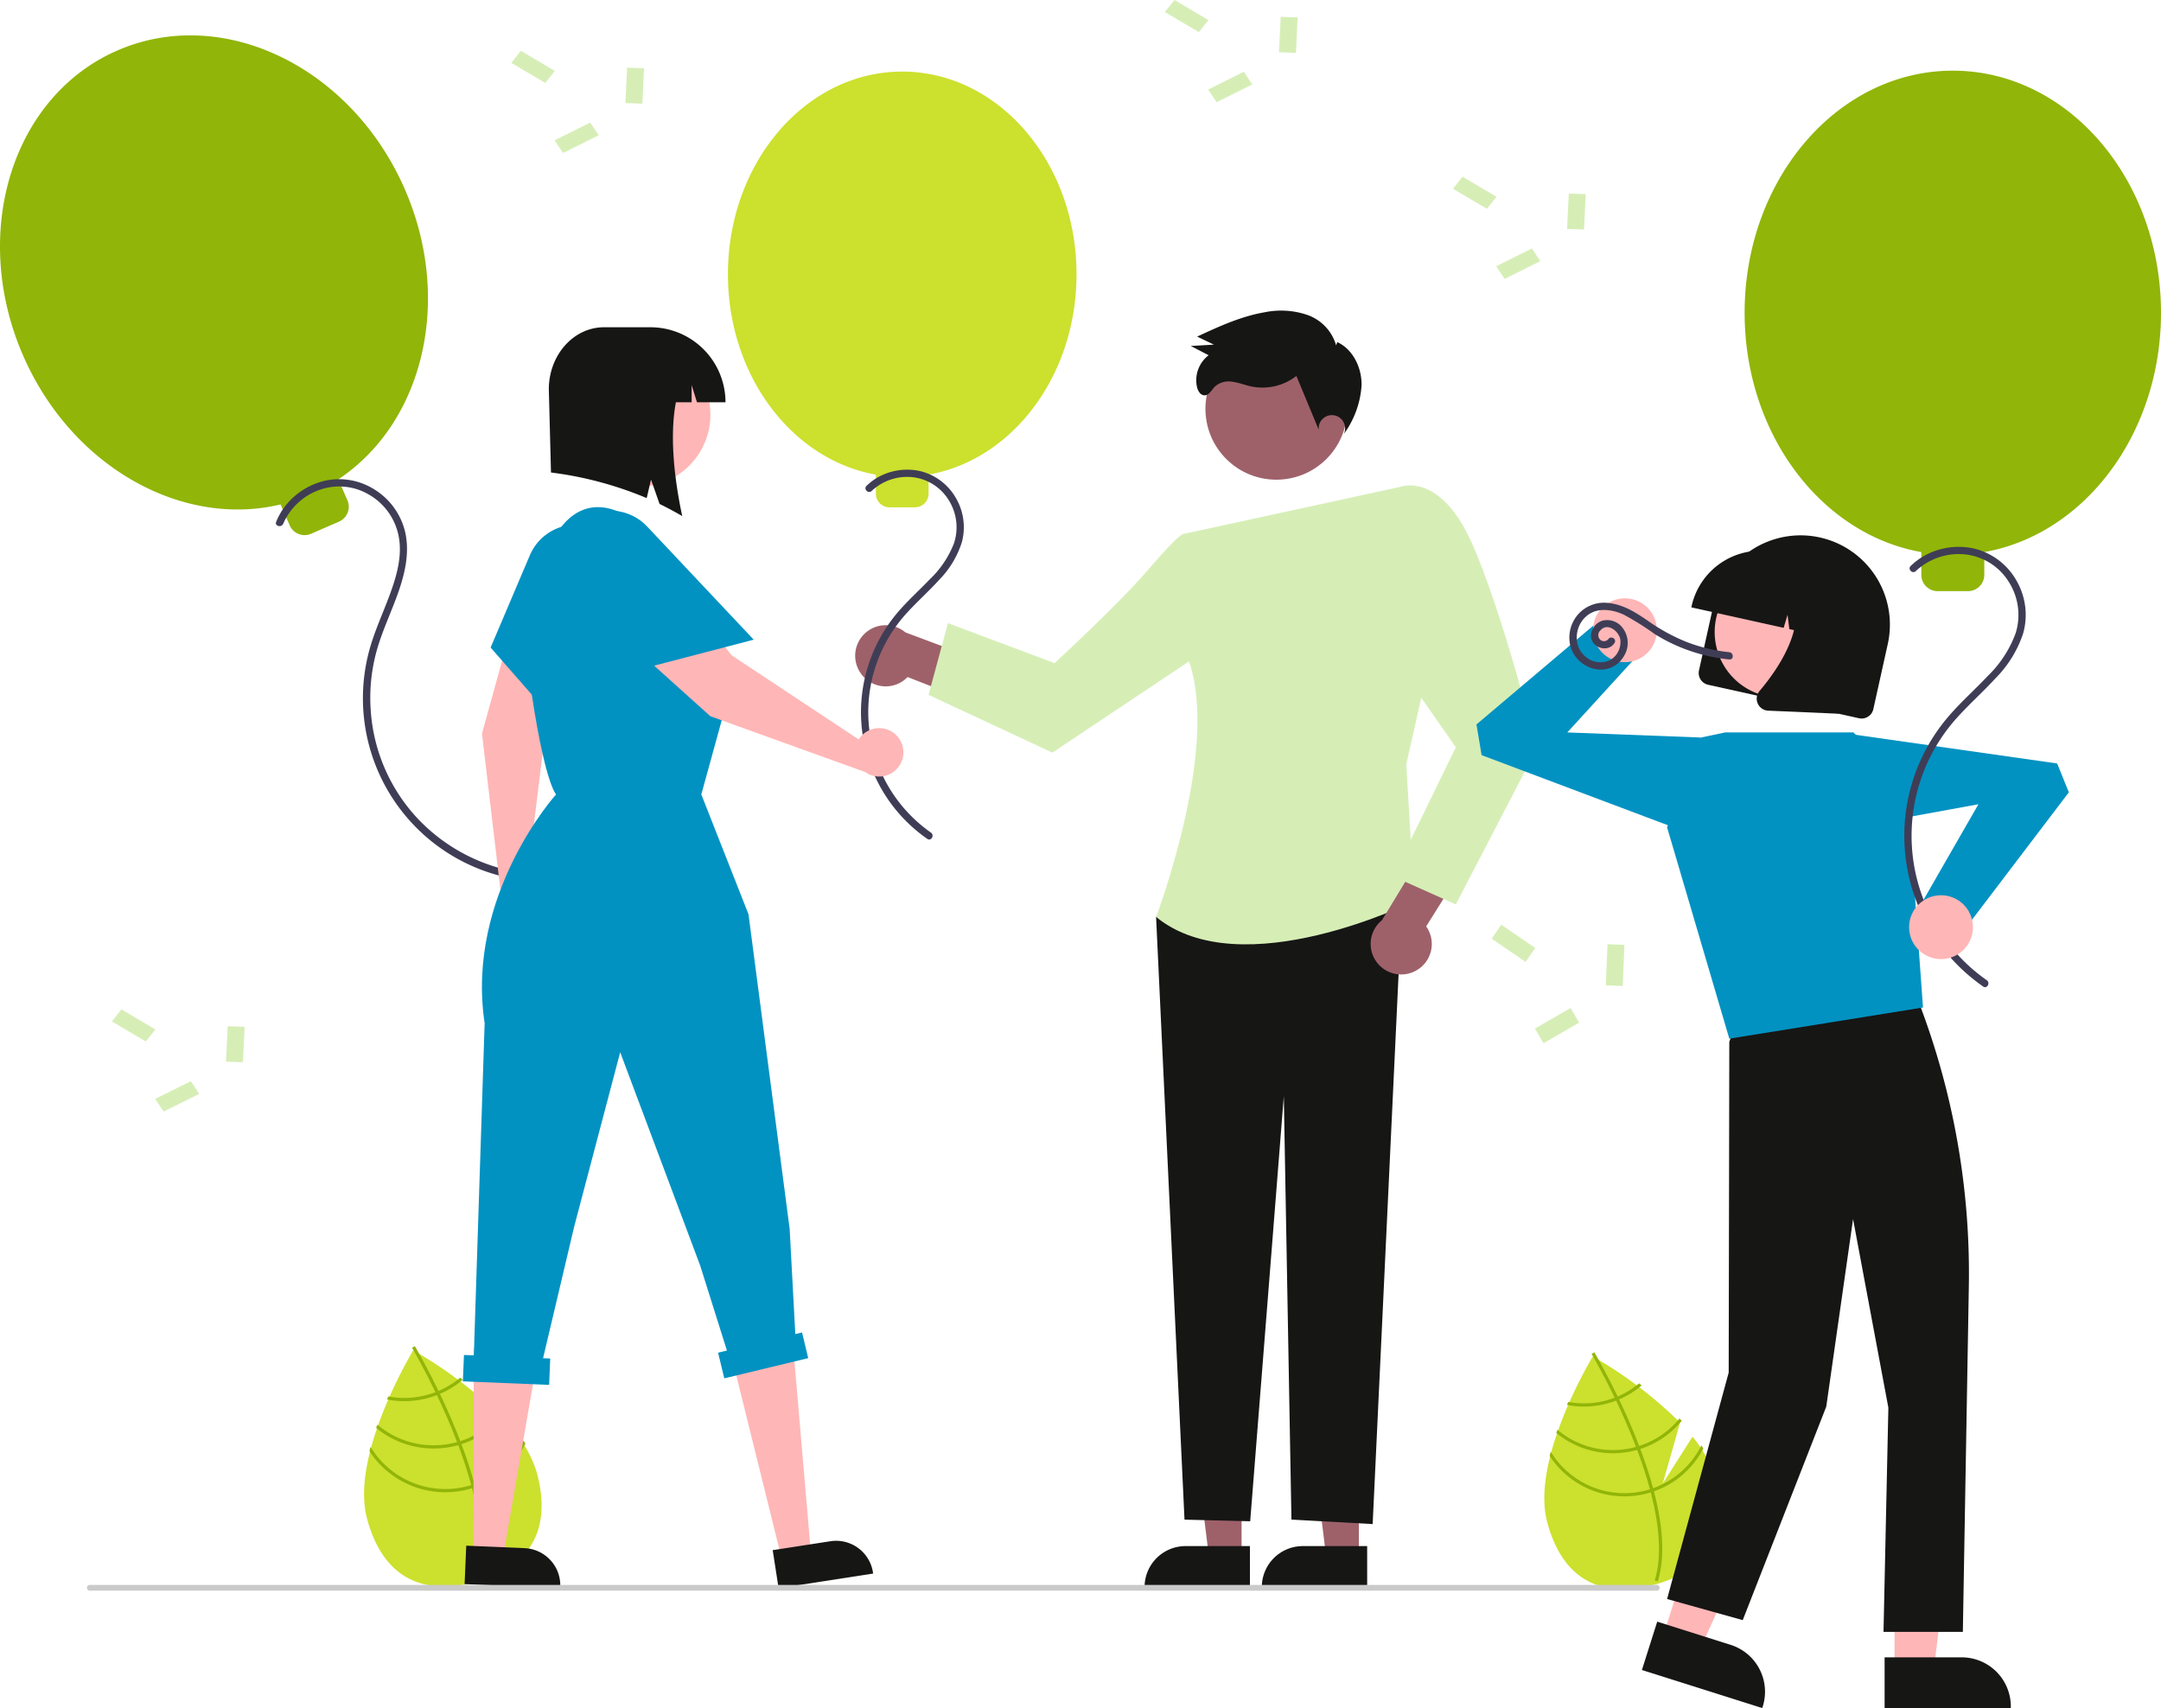 <svg xmlns="http://www.w3.org/2000/svg" width="400" height="316.174" viewBox="0 0 400 316.174">
  <g id="imagen_producto" transform="translate(-3211.389 -4708.262)">
    <path id="Trazado_908" data-name="Trazado 908" d="M4882.262,6545.92h-6.047l-2.876-23.323h8.925Z" transform="translate(-1419.353 -1549.494)" fill="#9e616a"/>
    <path id="Trazado_909" data-name="Trazado 909" d="M4830.963,6676.685h-19.5v-.247a7.589,7.589,0,0,1,7.589-7.588h11.909Z" transform="translate(-1366.512 -1674.398)" fill="#161615"/>
    <path id="Trazado_910" data-name="Trazado 910" d="M4733.594,6545.92h-6.046l-2.877-23.323h8.924Z" transform="translate(-1292.386 -1549.494)" fill="#9e616a"/>
    <path id="Trazado_911" data-name="Trazado 911" d="M4682.293,6676.685h-19.5v-.247a7.589,7.589,0,0,1,7.589-7.588h11.909Z" transform="translate(-1239.543 -1674.398)" fill="#161615"/>
    <path id="Trazado_912" data-name="Trazado 912" d="M4296.9,5510.091a5.62,5.62,0,0,0,8.6.589l11.964,4.672,4.613-6.578-16.989-6.361a5.651,5.651,0,0,0-8.187,7.677Z" transform="translate(-926.116 -677.095)" fill="#9e616a"/>
    <path id="Trazado_913" data-name="Trazado 913" d="M4693.112,5835.826l-15.753,5.139,5.262,111.563,12.158.3,6.222-78.676,1.413,78.366,15.033.829,5.542-117.521Z" transform="translate(-1251.98 -962.972)" fill="#161615"/>
    <path id="Trazado_914" data-name="Trazado 914" d="M4682.482,5333.895l40.431-8.785,4.5,34.814-3.744,16.634,1.5,25.279s-31.97,15.912-47.807,2.961c0,0,12.729-33.435,5.351-49.087Z" transform="translate(-1251.979 -526.806)" fill="#d6eeb6"/>
    <path id="Trazado_915" data-name="Trazado 915" d="M4443.056,5390.146l-7-4.924s-.414-.573-6.249,6.249-17.672,17.672-17.672,17.672l-19.729-7.4-3.594,13.28,22.929,10.685,32.461-21.679Z" transform="translate(-1005.551 -578.133)" fill="#d6eeb6"/>
    <path id="Trazado_916" data-name="Trazado 916" d="M4957.538,5793.988a5.622,5.622,0,0,0,2.181-8.339l6.819-10.885-5.6-5.757-9.414,15.507a5.651,5.651,0,0,0,6.018,9.474Z" transform="translate(-1484.345 -905.906)" fill="#9e616a"/>
    <path id="Trazado_917" data-name="Trazado 917" d="M4946.241,5330.854l6.306-6.858s7.026-2.447,12.767,10.2,12.153,38.292,12.153,38.292l-14.991,28.876-11.643-5.2,11.643-23.878-12.32-17.683Z" transform="translate(-1481.614 -525.691)" fill="#d6eeb6"/>
    <circle id="Elipse_77" data-name="Elipse 77" cx="13.124" cy="13.124" r="13.124" transform="translate(3429.079 4783.933) rotate(-45)" fill="#9e616a"/>
    <path id="Trazado_918" data-name="Trazado 918" d="M4748.237,5108.653a8.446,8.446,0,0,0-5.292-5.627,15.068,15.068,0,0,0-7.924-.507c-4.384.745-8.478,2.636-12.512,4.507l3.109,1.487-4.291.246,3.315,1.715a5.814,5.814,0,0,0-2.154,5.9c.17.71.626,1.494,1.357,1.518.883.03,1.344-1,1.962-1.63a3.853,3.853,0,0,1,3.285-.868c1.165.158,2.269.606,3.417.854a10.24,10.24,0,0,0,8.372-1.939l4.134,9.955a2.449,2.449,0,1,1,4.654.785,17.17,17.17,0,0,0,3.279-9c.049-3.238-1.557-6.65-4.5-8.009" transform="translate(-1289.531 -336.456)" fill="#161615"/>
    <path id="Trazado_919" data-name="Trazado 919" d="M3700.879,6435.719l-5.59,8.789,3.256-11.442a78.919,78.919,0,0,0-16.393-12.422s-11.72,19.262-8.565,31.11,11.3,14.11,19.989,11.8,14.631-8.326,11.477-20.174A21.51,21.51,0,0,0,3700.879,6435.719Z" transform="translate(-394.269 -1462.423)" fill="#cce02e"/>
    <path id="Trazado_920" data-name="Trazado 920" d="M3745.455,6440.813l.155.584c1.773,6.8,2.038,12.4.784,16.727-.017.063-.038.125-.055.188l-.292-.086-.28-.086c1.42-4.691.786-10.619-.758-16.548-.048-.191-.1-.386-.151-.579-.676-2.5-1.5-5-2.406-7.4-.068-.186-.14-.375-.212-.563-1.206-3.159-2.524-6.133-3.746-8.7-.086-.182-.174-.362-.262-.54-2.085-4.331-3.852-7.4-4.249-8.077-.047-.083-.075-.128-.081-.139l.254-.151,0,0,.257-.152c.006.011.1.163.261.448.614,1.063,2.246,3.957,4.126,7.846.084.176.172.356.258.538.993,2.08,2.046,4.418,3.048,6.9q.379.935.725,1.85c.075.188.147.376.215.562Q3744.511,6437.326,3745.455,6440.813Z" transform="translate(-446.242 -1457.853)" fill="#91b508"/>
    <path id="Trazado_921" data-name="Trazado 921" d="M3711.695,6457.733c-.187.078-.376.156-.571.229a16.555,16.555,0,0,1-1.608.518,16.052,16.052,0,0,1-7.111.271c-.081.186-.161.371-.244.56a16.645,16.645,0,0,0,7.509-.252,17.208,17.208,0,0,0,1.716-.556c.191-.072.381-.151.567-.231a16.518,16.518,0,0,0,4.24-2.624l-.489-.372A16,16,0,0,1,3711.695,6457.733Z" transform="translate(-419.133 -1492)" fill="#91b508"/>
    <path id="Trazado_922" data-name="Trazado 922" d="M3704,6505.538q-.295.1-.594.177c-.06.019-.124.036-.184.052a16.141,16.141,0,0,1-14.583-3.279c-.07.2-.14.4-.207.606a16.739,16.739,0,0,0,14.944,3.251c.081-.021.162-.043.242-.067.2-.057.4-.116.6-.177a16.656,16.656,0,0,0,7.772-5.289c-.138-.146-.276-.292-.417-.437A16.03,16.03,0,0,1,3704,6505.538Z" transform="translate(-407.412 -1530.515)" fill="#91b508"/>
    <path id="Trazado_923" data-name="Trazado 923" d="M3699.353,6543.034c-.2.071-.4.137-.6.2s-.43.13-.646.188a16.184,16.184,0,0,1-17.99-7.261c-.068.269-.136.535-.2.8a16.777,16.777,0,0,0,18.342,7.037c.217-.058.433-.118.644-.187s.4-.126.6-.194a16.728,16.728,0,0,0,9.282-8.047c-.118-.2-.243-.39-.37-.586A16.133,16.133,0,0,1,3699.353,6543.034Z" transform="translate(-400.14 -1560.074)" fill="#91b508"/>
    <path id="Trazado_924" data-name="Trazado 924" d="M5197.114,6443.278l-5.509,8.661,3.209-11.275a77.767,77.767,0,0,0-16.155-12.241s-11.55,18.981-8.441,30.658,11.135,13.905,19.7,11.626,14.418-8.2,11.31-19.881A21.194,21.194,0,0,0,5197.114,6443.278Z" transform="translate(-1672.443 -1469.067)" fill="#cce02e"/>
    <path id="Trazado_925" data-name="Trazado 925" d="M5241.042,6448.3l.153.575c1.747,6.7,2.008,12.219.772,16.484-.017.063-.037.123-.054.185l-.288-.085-.276-.085c1.4-4.623.775-10.464-.748-16.308-.047-.189-.1-.38-.148-.571-.667-2.468-1.482-4.926-2.371-7.289-.067-.184-.138-.369-.208-.555-1.189-3.113-2.488-6.044-3.691-8.571-.084-.179-.171-.357-.258-.533-2.055-4.268-3.8-7.291-4.187-7.959-.046-.082-.074-.127-.08-.138l.25-.149,0,0,.253-.15c.006.011.1.16.258.441.6,1.047,2.213,3.9,4.066,7.732.083.173.17.352.254.53.979,2.049,2.017,4.354,3,6.8q.374.921.714,1.824c.074.185.145.37.211.554Q5240.112,6444.863,5241.042,6448.3Z" transform="translate(-1723.66 -1464.563)" fill="#91b508"/>
    <path id="Trazado_926" data-name="Trazado 926" d="M5207.772,6464.974c-.185.076-.371.153-.562.226a16.363,16.363,0,0,1-1.585.51,15.823,15.823,0,0,1-7.008.267c-.08.183-.159.366-.24.552a16.4,16.4,0,0,0,7.4-.249,16.819,16.819,0,0,0,1.691-.548c.188-.071.375-.149.559-.228a16.277,16.277,0,0,0,4.178-2.586c-.165-.124-.325-.246-.482-.366A15.769,15.769,0,0,1,5207.772,6464.974Z" transform="translate(-1696.945 -1498.214)" fill="#91b508"/>
    <path id="Trazado_927" data-name="Trazado 927" d="M5200.194,6512.084q-.29.1-.585.174c-.059.019-.122.036-.182.052a15.907,15.907,0,0,1-14.371-3.231c-.069.2-.138.4-.2.6a16.5,16.5,0,0,0,14.727,3.2c.08-.021.16-.042.239-.066.2-.056.394-.114.588-.175a16.4,16.4,0,0,0,7.659-5.212c-.136-.144-.272-.288-.411-.431A15.8,15.8,0,0,1,5200.194,6512.084Z" transform="translate(-1685.394 -1536.17)" fill="#91b508"/>
    <path id="Trazado_928" data-name="Trazado 928" d="M5195.61,6549.036c-.195.07-.392.134-.589.2s-.423.128-.637.185a15.949,15.949,0,0,1-17.729-7.155c-.067.265-.134.527-.2.791a16.533,16.533,0,0,0,18.075,6.935c.214-.057.427-.116.634-.184s.4-.124.593-.191a16.485,16.485,0,0,0,9.148-7.93c-.116-.2-.24-.385-.364-.578A15.9,15.9,0,0,1,5195.61,6549.036Z" transform="translate(-1678.228 -1565.299)" fill="#91b508"/>
    <path id="Trazado_929" data-name="Trazado 929" d="M4198.969,4836.566c0-20.718-14.444-37.513-32.262-37.513s-32.261,16.8-32.261,37.513c0,18.791,11.881,34.354,27.385,37.087v3.535a2.519,2.519,0,0,0,2.518,2.519h4.717a2.519,2.519,0,0,0,2.518-2.519v-3.535C4187.087,4870.92,4198.969,4855.357,4198.969,4836.566Z" transform="translate(-788.317 -77.538)" fill="#cce02e"/>
    <path id="Trazado_930" data-name="Trazado 930" d="M4305.313,5307.791a9.6,9.6,0,0,1,7.608-2.545,9.02,9.02,0,0,1,6.742,4.4,9.416,9.416,0,0,1,.871,7.863,18.355,18.355,0,0,1-4.5,6.67c-1.938,2.033-4.047,3.908-5.87,6.05a28.522,28.522,0,0,0,3.653,40.613q.869.71,1.79,1.353c.71.5,1.383-.668.678-1.161a27.205,27.205,0,0,1-4.517-40.6c1.923-2.123,4.075-4.023,6-6.146a17.5,17.5,0,0,0,4.239-7.016,10.723,10.723,0,0,0-1.1-8.166,10.426,10.426,0,0,0-6.681-5,11.059,11.059,0,0,0-8.195,1.418,10.56,10.56,0,0,0-1.667,1.316c-.625.6.327,1.551.95.951Z" transform="translate(-932.576 -508.652)" fill="#3f3d56"/>
    <path id="Trazado_931" data-name="Trazado 931" d="M3286.333,4781.625c-9.871-22.692-33.694-34.207-53.209-25.717s-27.334,33.767-17.463,56.459c8.953,20.581,29.382,31.966,47.665,27.574l1.684,3.872a3.007,3.007,0,0,0,3.958,1.558l5.167-2.248a3.007,3.007,0,0,0,1.558-3.958l-1.684-3.872C3289.687,4824.913,3295.286,4802.206,3286.333,4781.625Z" transform="translate(0 -38.305)" fill="#91b508"/>
    <path id="Trazado_932" data-name="Trazado 932" d="M3562.667,5324.171a11.5,11.5,0,0,1,6.889-6.323,10.856,10.856,0,0,1,9.1,1.012,11.389,11.389,0,0,1,5.387,7.689c.689,3.688-.429,7.443-1.7,10.875-1.332,3.6-2.991,7.093-3.917,10.83a33.965,33.965,0,0,0,23.805,40.937q1.192.336,2.407.579c.844.171,1.206-1.124.357-1.3a33.206,33.206,0,0,1-17.582-9.868,32.427,32.427,0,0,1-8.532-19.6,32.793,32.793,0,0,1,1-11.022c1.021-3.789,2.75-7.336,4.054-11.028,1.244-3.523,2.125-7.306,1.344-11.034a12.68,12.68,0,0,0-5.538-7.96,12.249,12.249,0,0,0-9.292-1.755,13.073,13.073,0,0,0-7.945,5.432,12.348,12.348,0,0,0-1.143,2.18c-.33.8.969,1.147,1.3.357Z" transform="translate(-298.849 -518.969)" fill="#3f3d56"/>
    <path id="Trazado_933" data-name="Trazado 933" d="M5613.819,6662.631h7.246l3.446-27.948h-10.694Z" transform="translate(-2051.743 -1645.219)" fill="#ffb6b6"/>
    <path id="Trazado_934" data-name="Trazado 934" d="M5601.165,6809.937h14.27a9.094,9.094,0,0,1,9.093,9.093v.3h-23.363Z" transform="translate(-2040.937 -1794.89)" fill="#161615"/>
    <path id="Trazado_935" data-name="Trazado 935" d="M5320.028,6628.037l6.909,2.185,11.716-25.606-10.2-3.225Z" transform="translate(-1800.839 -1616.786)" fill="#ffb6b6"/>
    <path id="Trazado_936" data-name="Trazado 936" d="M5296.277,6764.666l13.6,4.3h0a9.094,9.094,0,0,1,5.928,11.413l-.089.282-22.275-7.046Z" transform="translate(-1778.136 -1756.228)" fill="#161615"/>
    <path id="Trazado_937" data-name="Trazado 937" d="M5340.889,5951.728l-4.021,11.34-.114,61.221-11.4,41.916,14,3.906,15.461-39.522,4.959-34.715,6.536,34.917-.9,41.5h14.686l1.108-63.953a140.216,140.216,0,0,0-9.257-52.589h0Z" transform="translate(-1805.385 -1061.956)" fill="#161615"/>
    <path id="Trazado_938" data-name="Trazado 938" d="M5336.1,5637.035h23.738l9.918,9.918,2.963,41-35.852,5.77-11.517-39.119,6.272-16.625Z" transform="translate(-1805.384 -793.198)" fill="#0192c2"/>
    <path id="Trazado_939" data-name="Trazado 939" d="M5121.112,5532.251l-36.548-13.751-.951-5.684,23.049-19.5,7.671,5.754-13.9,15.225,24.743.943Z" transform="translate(-1598.933 -670.456)" fill="#0192c2"/>
    <circle id="Elipse_78" data-name="Elipse 78" cx="5.91" cy="5.91" r="5.91" transform="translate(3506.251 4819.014)" fill="#ffb6b6"/>
    <path id="Trazado_940" data-name="Trazado 940" d="M5365.473,5412.129l2.67-12.042a16.529,16.529,0,0,1,32.282,7.121l-.008.036-2.671,12.042a2.223,2.223,0,0,1-2.648,1.687l-27.938-6.2A2.223,2.223,0,0,1,5365.473,5412.129Z" transform="translate(-1839.604 -579.76)" fill="#161615"/>
    <circle id="Elipse_79" data-name="Elipse 79" cx="12.118" cy="12.118" r="12.118" transform="translate(3525.882 4817.002) rotate(-16.159)" fill="#ffb6b6"/>
    <path id="Trazado_941" data-name="Trazado 941" d="M5356.146,5416.847a13.09,13.09,0,0,1,15.6-9.935l2.409.534a13.09,13.09,0,0,1,9.934,15.6l-.053.241-5.09-1.129-.658-5.246-1.425,4.784-2.63-.583-.332-2.647-.719,2.414-17.083-3.789Z" transform="translate(-1831.639 -596.402)" fill="#161615"/>
    <path id="Trazado_942" data-name="Trazado 942" d="M5439.184,5472.606a2.187,2.187,0,0,1,.333-2.305c3.629-4.289,9.192-12.466,5.675-19.05l-.253-.473,13.771,3.054-4.585,20.674-13-.567a2.288,2.288,0,0,1-.391-.051A2.211,2.211,0,0,1,5439.184,5472.606Z" transform="translate(-1902.44 -634.13)" fill="#161615"/>
    <path id="Trazado_943" data-name="Trazado 943" d="M5553.545,5638.735l38.66,5.5,2.162,5.343-18.271,24.038-8.737-3.953,10.271-17.878-24.358,4.446Z" transform="translate(-2000.036 -794.651)" fill="#0192c2"/>
    <path id="Trazado_944" data-name="Trazado 944" d="M5500.751,4842.692c0-24.747-17.252-44.808-38.535-44.808s-38.535,20.061-38.535,44.808c0,22.444,14.192,41.033,32.709,44.3v4.223a3.008,3.008,0,0,0,3.008,3.008h5.635a3.008,3.008,0,0,0,3.008-3.008v-4.223C5486.56,4883.726,5500.751,4865.136,5500.751,4842.692Z" transform="translate(-1889.362 -76.54)" fill="#91b508"/>
    <path id="Trazado_945" data-name="Trazado 945" d="M5628.438,5406.213a11.589,11.589,0,0,1,9.226-3.073,10.878,10.878,0,0,1,8.019,5.145,11.375,11.375,0,0,1,1.225,9.438,21.175,21.175,0,0,1-5.213,7.966c-2.32,2.464-4.862,4.718-7.081,7.279a33.938,33.938,0,0,0,4.211,48.586q1.006.818,2.07,1.561c.71.5,1.383-.668.678-1.161a32.625,32.625,0,0,1-5.581-48.521c2.281-2.546,4.849-4.814,7.156-7.335a21.323,21.323,0,0,0,5.145-8.315,12.67,12.67,0,0,0-1.16-9.688,12.355,12.355,0,0,0-7.838-6.031,13.068,13.068,0,0,0-9.809,1.626,12.415,12.415,0,0,0-2,1.572c-.624.6.328,1.552.951.951Z" transform="translate(-2062.427 -592.244)" fill="#3f3d56"/>
    <circle id="Elipse_80" data-name="Elipse 80" cx="5.91" cy="5.91" r="5.91" transform="translate(3564.761 4873.978)" fill="#ffb6b6"/>
    <path id="Trazado_946" data-name="Trazado 946" d="M5208.653,5479.286a1.069,1.069,0,0,1-1.483.112,1.192,1.192,0,0,1,.007-1.729c1.282-1.539,3.4.085,3.688,1.614a3.844,3.844,0,0,1-1.809,3.828,4.138,4.138,0,0,1-4.619-.6c-2.623-2.164-1.909-6.5,1-8.061,1.859-1,4.21-.561,6.042.276a50.33,50.33,0,0,1,5.741,3.589,32.006,32.006,0,0,0,13.828,4.721c.859.088.854-1.257,0-1.344a30.747,30.747,0,0,1-7.945-1.913,34.948,34.948,0,0,1-7.14-3.918c-2.245-1.539-4.59-3.034-7.368-3.288a6.393,6.393,0,0,0-5.893,2.564,6.53,6.53,0,0,0-.981,5.727,6.047,6.047,0,0,0,4.608,3.968,4.943,4.943,0,0,0,5.21-2.408,4.584,4.584,0,0,0-.555-5.61,3.566,3.566,0,0,0-3.467-.943,3.05,3.05,0,0,0-2.062,2.625c-.149,2.3,3.11,3.444,4.355,1.473.463-.733-.7-1.409-1.161-.678Z" transform="translate(-1699.569 -652.703)" fill="#3f3d56"/>
    <path id="Trazado_947" data-name="Trazado 947" d="M3361.321,5992.005l-1.775,2.227-6.279-3.714,1.775-2.228Z" transform="translate(-121.167 -1093.181)" fill="#d6eeb6"/>
    <path id="Trazado_948" data-name="Trazado 948" d="M3414.739,6079.308l1.568,2.34-6.6,3.281-1.568-2.34Z" transform="translate(-168.032 -1170.912)" fill="#d6eeb6"/>
    <path id="Trazado_949" data-name="Trazado 949" d="M3498.289,6009.609l3.134.11-.312,6.557-3.134-.11Z" transform="translate(-244.755 -1111.388)" fill="#d6eeb6"/>
    <path id="Trazado_950" data-name="Trazado 950" d="M3867.807,4776.439l-1.775,2.227-6.279-3.714,1.775-2.228Z" transform="translate(-553.721 -55.052)" fill="#d6eeb6"/>
    <path id="Trazado_951" data-name="Trazado 951" d="M3921.225,4863.741l1.568,2.34-6.6,3.281-1.568-2.34Z" transform="translate(-600.586 -132.784)" fill="#d6eeb6"/>
    <path id="Trazado_952" data-name="Trazado 952" d="M4004.775,4794.042l3.134.11-.312,6.557-3.134-.11Z" transform="translate(-677.308 -73.259)" fill="#d6eeb6"/>
    <path id="Trazado_953" data-name="Trazado 953" d="M5061.886,4936.059l-1.775,2.227-6.279-3.714,1.775-2.228Z" transform="translate(-1573.499 -191.372)" fill="#d6eeb6"/>
    <path id="Trazado_954" data-name="Trazado 954" d="M5115.3,5023.361l1.568,2.34-6.6,3.281-1.568-2.34Z" transform="translate(-1620.364 -269.103)" fill="#d6eeb6"/>
    <path id="Trazado_955" data-name="Trazado 955" d="M5198.854,4953.662l3.134.111-.312,6.557-3.134-.111Z" transform="translate(-1697.086 -209.579)" fill="#d6eeb6"/>
    <path id="Trazado_956" data-name="Trazado 956" d="M4696.6,4711.977l-1.775,2.228-6.279-3.715,1.775-2.228Z" transform="translate(-1261.536)" fill="#d6eeb6"/>
    <path id="Trazado_957" data-name="Trazado 957" d="M4750.02,4799.279l1.568,2.34-6.6,3.281-1.568-2.34Z" transform="translate(-1308.401 -77.731)" fill="#d6eeb6"/>
    <path id="Trazado_958" data-name="Trazado 958" d="M4833.57,4729.581l3.134.111-.312,6.557-3.134-.11Z" transform="translate(-1385.123 -18.206)" fill="#d6eeb6"/>
    <rect id="Rectángulo_9937" data-name="Rectángulo 9937" width="3.137" height="7.617" transform="matrix(0.566, -0.824, 0.824, 0.566, 3487.502, 4882.013)" fill="#d6eeb6"/>
    <rect id="Rectángulo_9938" data-name="Rectángulo 9938" width="7.617" height="3.137" transform="translate(3495.512 4898.656) rotate(-30)" fill="#d6eeb6"/>
    <rect id="Rectángulo_9939" data-name="Rectángulo 9939" width="7.617" height="3.137" transform="translate(3508.625 4890.649) rotate(-87.652)" fill="#d6eeb6"/>
    <path id="Trazado_959" data-name="Trazado 959" d="M4141.768,6426.019l5.429-.839-3.722-43.374-12.1,2.24Z" transform="translate(-785.696 -1429.254)" fill="#ffb6b6"/>
    <path id="Trazado_960" data-name="Trazado 960" d="M4191.2,6663.868l10.691-1.653h0a6.9,6.9,0,0,1,7.867,5.76l.034.222-17.5,2.707Z" transform="translate(-836.785 -1668.662)" fill="#161615"/>
    <path id="Trazado_961" data-name="Trazado 961" d="M3811.688,6456.937l5.488.233,6.676-38.533h-12.1Z" transform="translate(-512.673 -1460.71)" fill="#ffb6b6"/>
    <path id="Trazado_962" data-name="Trazado 962" d="M3800.848,6668.327l10.808.46h0a6.9,6.9,0,0,1,6.594,7.182l-.01.224-17.7-.754Z" transform="translate(-503.156 -1673.952)" fill="#161615"/>
    <path id="Trazado_963" data-name="Trazado 963" d="M3831.78,5456a4.543,4.543,0,0,0-.792-.147l3.422-28,11.609-24.585a6.757,6.757,0,0,0-11.758-6.595h0a53.318,53.318,0,0,0-6.822,15.054l-4.877,17.635,3.566,30.242a4.479,4.479,0,1,0,5.652-3.6Z" transform="translate(-521.958 -585.314)" fill="#ffb6b6"/>
    <path id="Trazado_964" data-name="Trazado 964" d="M3848.188,5412.975l-14.667-16.779,7.266-17.09a9.321,9.321,0,0,1,17.326,6.862Z" transform="translate(-531.318 -568.072)" fill="#0192c2"/>
    <circle id="Elipse_81" data-name="Elipse 81" cx="13.321" cy="13.321" r="13.321" transform="translate(3310.725 4785.024) rotate(-45)" fill="#ffb6b6"/>
    <path id="Trazado_965" data-name="Trazado 965" d="M3926.113,5123.264h-8.6c-5.641,0-10.214,5.145-10.214,11.491l.4,15.394a66.867,66.867,0,0,1,17.717,4.739l.8-3.43,1.584,4.517q2.114,1.023,4.191,2.239c-1.616-7.6-2.282-15.173-1.172-21.06h2.915v-3.189l.989,3.189H3940a13.89,13.89,0,0,0-13.89-13.89Z" transform="translate(-594.323 -354.424)" fill="#161615"/>
    <path id="Trazado_966" data-name="Trazado 966" d="M3861.147,5504.141l-1.247.3-1.046-19.459-7.617-58.25-8.737-22.18,4.256-15.459s4.929-10.754-7.393-19.043l-9.858-16.579c-6.809-4.453-12.412-1.542-15.4,6.026-2.6,6.594-4.622,14.936-3.421,23.546,2.691,19.288,4.929,21.508,4.929,21.508s-16.8,18.595-13.218,42.343l-2,61.487-1.828-.075-.2,4.884,15.968.655.2-4.884-1.324-.054,5.761-24.374,8.513-32.261,14.787,39.431,4.973,15.785-1.638.395,1.144,4.752,15.537-3.741Z" transform="translate(-501.299 -549.234)" fill="#0192c2"/>
    <path id="Trazado_967" data-name="Trazado 967" d="M3994.174,5414.062a4.543,4.543,0,0,0-.486.643l-23.525-15.574-16.807-21.371a6.757,6.757,0,0,0-11.153,7.573h0a53.3,53.3,0,0,0,10.419,12.829l13.6,12.243,28.649,10.322a4.479,4.479,0,1,0-.693-6.664Z" transform="translate(-623.353 -569.567)" fill="#ffb6b6"/>
    <path id="Trazado_968" data-name="Trazado 968" d="M3957.514,5379.735l-21.564,5.625-12.043-14.136a9.321,9.321,0,0,1,13.881-12.435Z" transform="translate(-606.61 -553.066)" fill="#0192c2"/>
    <path id="Trazado_969" data-name="Trazado 969" d="M3612.177,6719.1H3322.141a.533.533,0,1,1,0-1.067h290.04a.533.533,0,0,1,0,1.067Z" transform="translate(-94.128 -1716.4)" fill="#cacaca"/>
  </g>
</svg>
